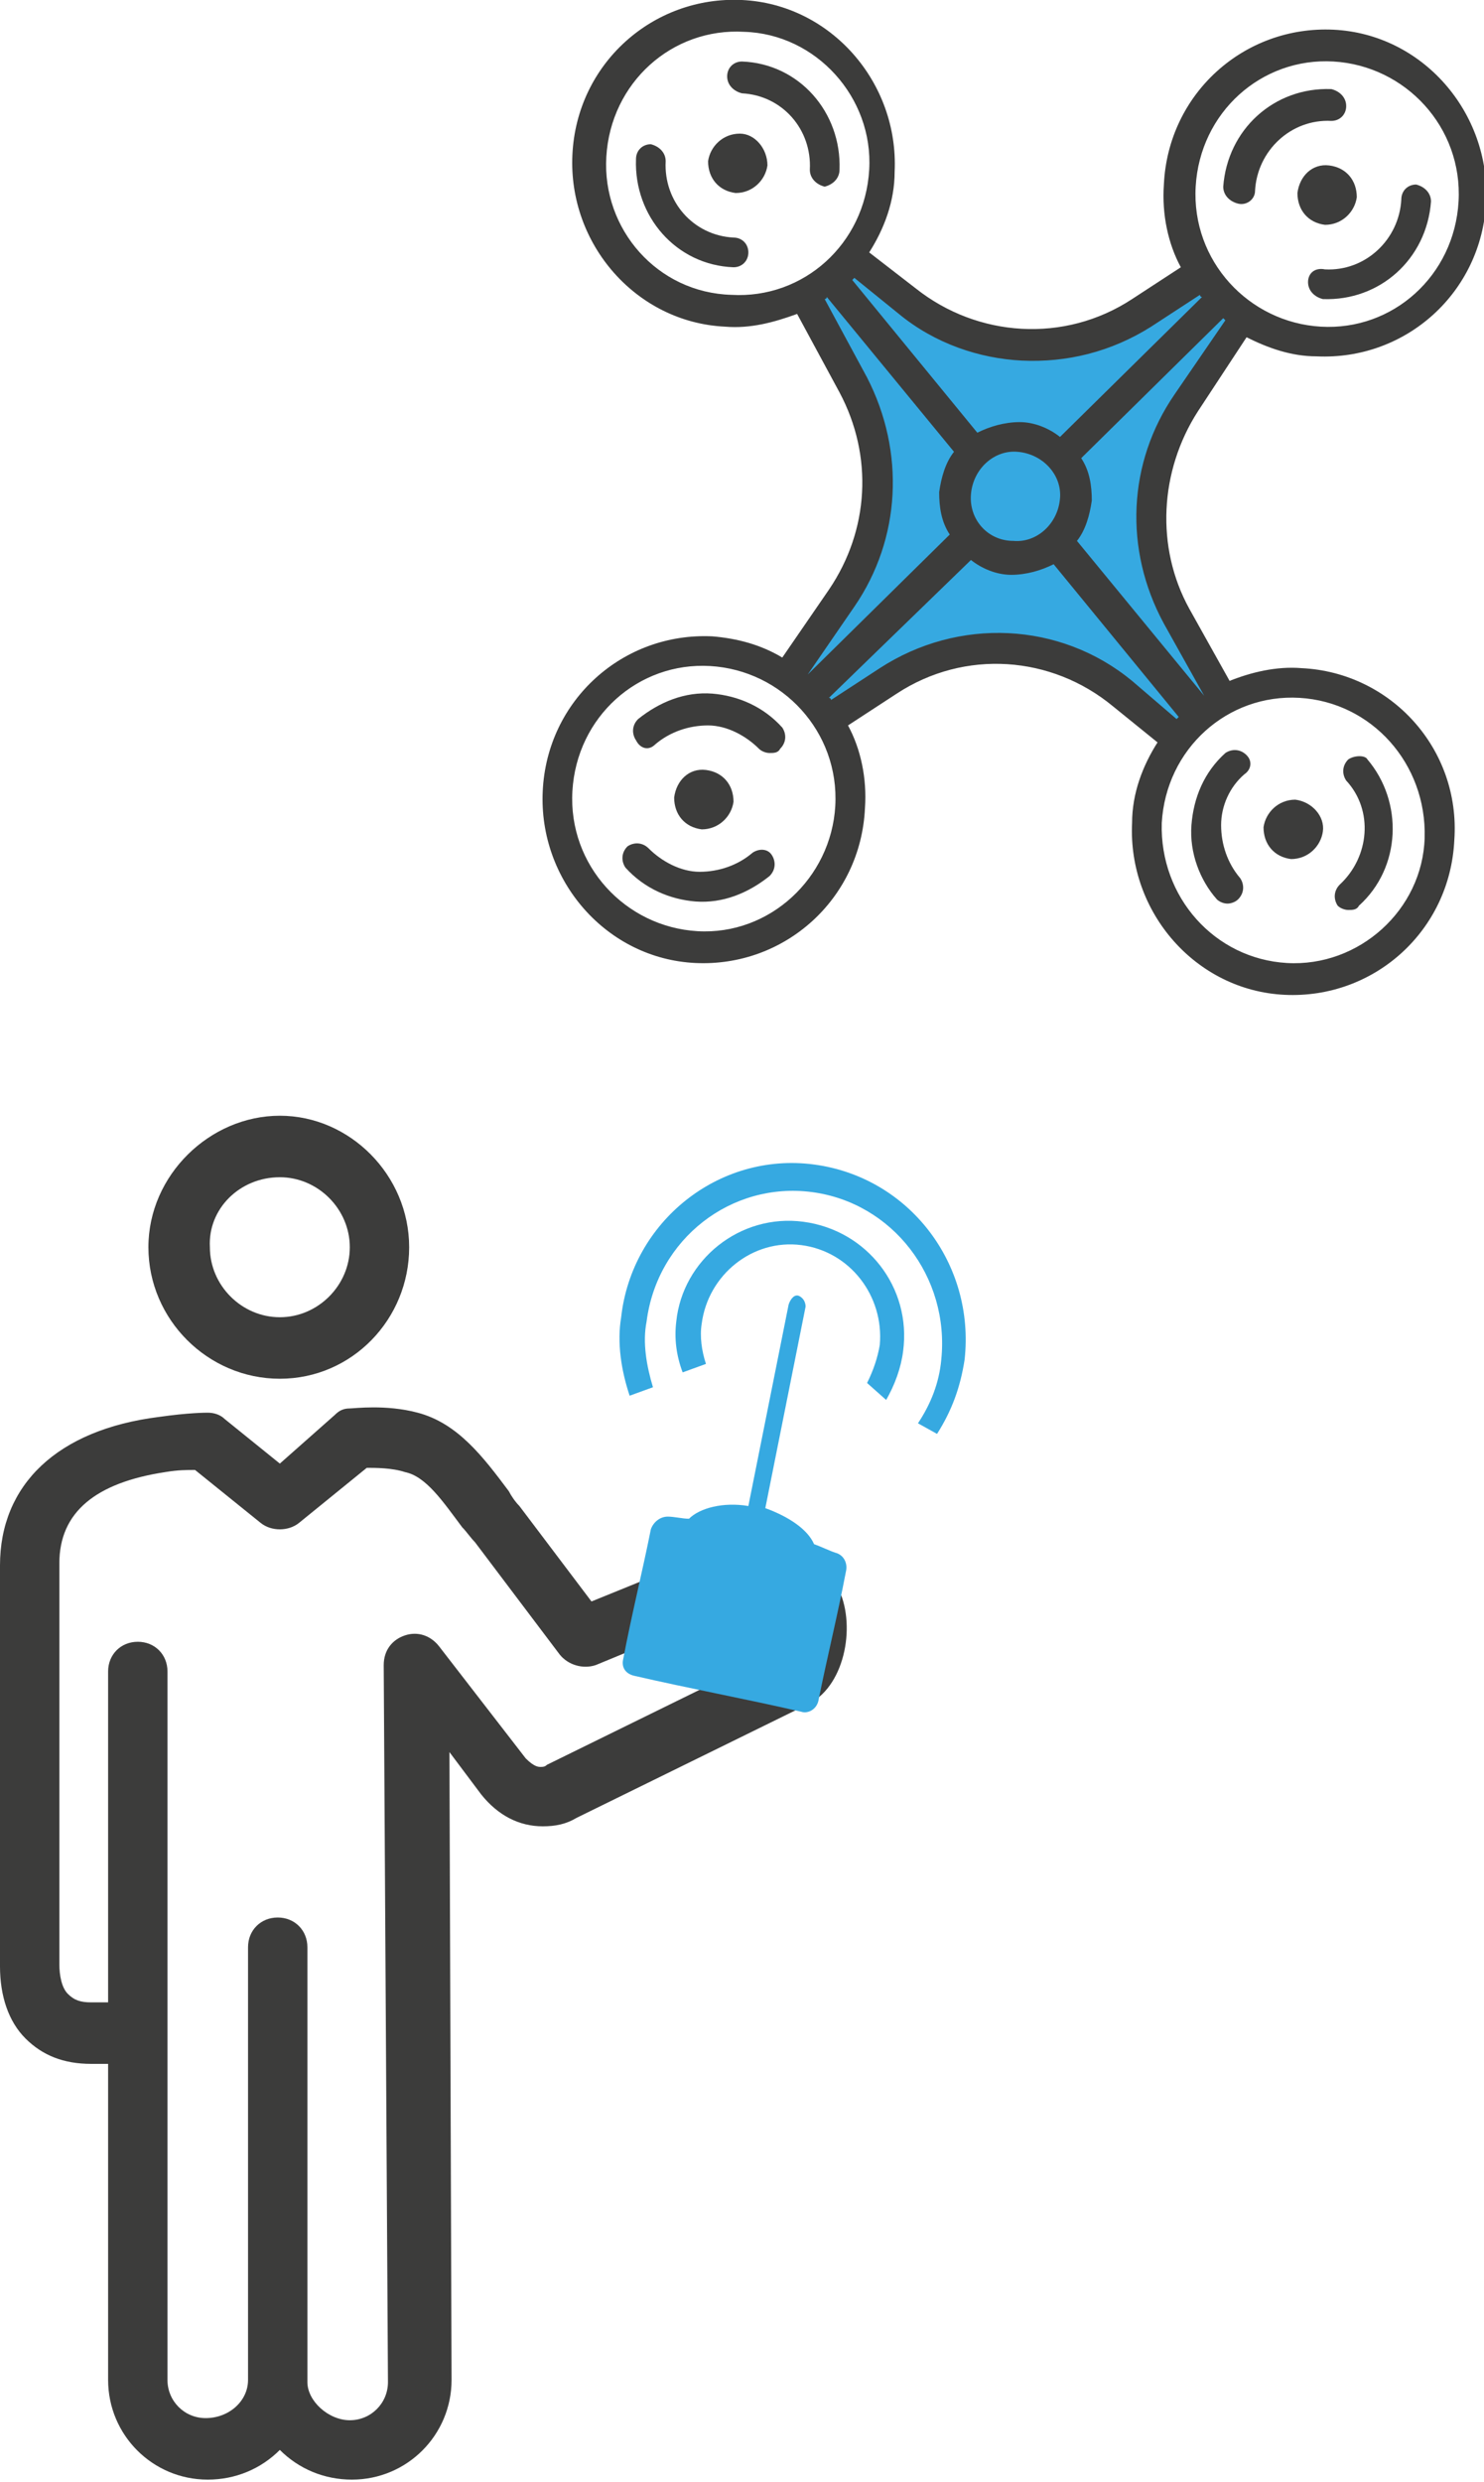 <?xml version="1.0" encoding="utf-8"?>
<!-- Generator: Adobe Illustrator 21.1.0, SVG Export Plug-In . SVG Version: 6.00 Build 0)  -->
<!DOCTYPE svg PUBLIC "-//W3C//DTD SVG 1.1//EN" "http://www.w3.org/Graphics/SVG/1.1/DTD/svg11.dtd">
<svg version="1.1" id="Layer_1" xmlns="http://www.w3.org/2000/svg" xmlns:xlink="http://www.w3.org/1999/xlink" x="0px" y="0px"
	 viewBox="0 0 70 117" style="enable-background:new 0 0 70 117;" xml:space="preserve">
<style type="text/css">
	.st0{clip-path:url(#SVGID_2_);fill:#36A9E1;}
	.st1{clip-path:url(#SVGID_2_);fill:#3C3C3B;}
</style>
<g>
	<defs>
		<rect id="SVGID_1_" width="70.2" height="116.9"/>
	</defs>
	<clipPath id="SVGID_2_">
		<use xlink:href="#SVGID_1_"  style="overflow:visible;"/>
	</clipPath>
	<path class="st0" d="M39.9,12.4l2,1.4c0,0,2.4,2,2.6,2c0.2,0,3.3,0.2,3.3,0.2l3,0.2c0,0,4-2.5,4.4-2.4c0.4,0.1,1.5-0.4,1.5-0.4
		l1.5,2.2l-1.6,2.3l-2,3.2l-0.5,3.2l1,3.3l0.8,3.1l1.4,2.4l-2.2,1.9c0,0-2.4-2.4-2.8-2.6c-0.4-0.2-4.1-1.6-4.1-1.6l-3.6,0l-2.9,1.5
		l-2.9,1.8l-1.6-2.2l2.1-2.9l1.9-2.4L41,23.8L40.9,20c0,0-0.5-2.1-1-2.8c-0.5-0.7-1.8-2.8-1.8-2.8L39.9,12.4z"/>
	<path class="st1" d="M61.2,9.1c0,0.8,0.5,1.4,1.3,1.5c0.8,0,1.4-0.6,1.5-1.3c0-0.8-0.5-1.4-1.3-1.5C61.9,7.7,61.3,8.3,61.2,9.1"/>
	<path class="st1" d="M61.7,13.3c0,0.4,0.3,0.7,0.7,0.8c2.7,0.1,4.9-1.9,5.1-4.6c0-0.4-0.3-0.7-0.7-0.8c-0.4,0-0.7,0.3-0.7,0.7
		c-0.1,1.9-1.7,3.4-3.6,3.3C62,12.6,61.7,12.9,61.7,13.3"/>
	<path class="st1" d="M59.2,9c0.1-1.9,1.7-3.4,3.6-3.3c0.4,0,0.7-0.3,0.7-0.7c0-0.4-0.3-0.7-0.7-0.8c-2.7-0.1-4.9,1.9-5.1,4.6
		c0,0.4,0.3,0.7,0.7,0.8C58.8,9.7,59.2,9.4,59.2,9"/>
	<path class="st1" d="M34.9,6.3c-0.8,0-1.4,0.6-1.5,1.3c0,0.8,0.5,1.4,1.3,1.5c0.8,0,1.4-0.6,1.5-1.3C36.2,7,35.6,6.3,34.9,6.3"/>
	<path class="st1" d="M34.6,11.2c-1.9-0.1-3.3-1.7-3.2-3.6c0-0.4-0.3-0.7-0.7-0.8c-0.4,0-0.7,0.3-0.7,0.7c-0.1,2.7,1.9,5,4.6,5.1
		c0.4,0,0.7-0.3,0.7-0.7C35.3,11.5,35,11.2,34.6,11.2"/>
	<path class="st1" d="M39.6,8c0.1-2.7-1.9-5-4.6-5.1c-0.4,0-0.7,0.3-0.7,0.7c0,0.4,0.3,0.7,0.7,0.8c1.9,0.1,3.3,1.7,3.2,3.6
		c0,0.4,0.3,0.7,0.7,0.8C39.3,8.7,39.6,8.4,39.6,8"/>
	<path class="st1" d="M60.7,45.4c-3.4-0.2-6-3.1-5.9-6.6c0.2-3.5,3.1-6.1,6.5-5.9c3.4,0.2,6,3.1,5.9,6.6
		C67.1,42.9,64.1,45.6,60.7,45.4 M53.4,32.1c-3.4-2.8-8.2-3-11.9-0.6l-2.3,1.5c0,0,0-0.1-0.1-0.1l6.7-6.5c0.5,0.4,1.2,0.7,1.9,0.7
		c0.7,0,1.4-0.2,2-0.5l5.9,7.2c0,0-0.1,0.1-0.1,0.1L53.4,32.1z M32.9,43.9c-3.4-0.2-6.1-3.1-5.9-6.6c0.2-3.5,3.1-6.1,6.5-5.9
		c3.4,0.2,6.1,3.1,5.9,6.6C39.2,41.4,36.3,44.1,32.9,43.9 M40.3,28.6c2.2-3.2,2.4-7.3,0.6-10.8l-2-3.7c0,0,0.1,0,0.1-0.1l6,7.3
		c-0.4,0.5-0.6,1.2-0.7,1.9c0,0.7,0.1,1.4,0.5,2l-6.7,6.6c0,0,0,0,0,0L40.3,28.6z M28.6,7.4c0.2-3.5,3.1-6.1,6.5-5.9
		C38.5,1.6,41.2,4.6,41,8c-0.2,3.5-3.1,6.1-6.5,5.9C31,13.8,28.4,10.8,28.6,7.4 M42.4,14.8c1.7,1.4,3.8,2.1,5.8,2.2
		c2.1,0.1,4.2-0.4,6.1-1.6l2.3-1.5c0,0,0,0.1,0.1,0.1L50,20.6c-0.5-0.4-1.2-0.7-1.9-0.7c-0.7,0-1.4,0.2-2,0.5l-5.9-7.2
		c0,0,0.1-0.1,0.1-0.1L42.4,14.8z M62.9,2.9c3.4,0.2,6.1,3.1,5.9,6.6c-0.2,3.5-3.1,6.1-6.5,5.9c-3.4-0.2-6.1-3.1-5.9-6.6
		S59.5,2.7,62.9,2.9 M45.8,23.3c0.1-1.2,1.1-2.1,2.2-2c1.2,0.1,2.1,1.1,2,2.2c-0.1,1.2-1.1,2.1-2.2,2C46.6,25.5,45.7,24.5,45.8,23.3
		 M55.4,18.6c-2.2,3.2-2.4,7.3-0.5,10.8l1.9,3.4c0,0,0,0,0,0l-6-7.3c0.4-0.5,0.6-1.2,0.7-1.9c0-0.7-0.1-1.4-0.5-2l6.7-6.6
		c0,0,0.1,0.1,0.1,0.1L55.4,18.6z M61.4,31.5c-1.2-0.1-2.4,0.2-3.4,0.6l-1.9-3.4c-1.6-2.9-1.4-6.5,0.4-9.3l2.3-3.5
		c1,0.5,2.1,0.9,3.3,0.9c4.2,0.2,7.8-3,8-7.3c0.2-4.2-3-7.9-7.2-8.1c-4.2-0.2-7.8,3-8,7.3c-0.1,1.4,0.2,2.8,0.8,3.9l-2.3,1.5
		c-3.2,2.1-7.3,1.8-10.2-0.5l-2.2-1.7c0.7-1.1,1.2-2.4,1.2-3.8c0.2-4.2-3-7.9-7.2-8.1c-4.2-0.2-7.8,3-8,7.3c-0.2,4.2,3,7.9,7.2,8.1
		c1.2,0.1,2.3-0.2,3.4-0.6l2,3.7c1.6,3,1.4,6.5-0.5,9.3L36.9,31c-1-0.6-2.1-0.9-3.3-1c-4.2-0.2-7.8,3-8,7.3c-0.2,4.2,3,7.9,7.2,8.1
		c4.2,0.2,7.8-3,8-7.3c0.1-1.4-0.2-2.8-0.8-3.9l2.3-1.5c3.2-2.1,7.3-1.8,10.2,0.6l2.1,1.7c-0.7,1.1-1.2,2.4-1.2,3.8
		c-0.2,4.2,3,7.9,7.2,8.1c4.2,0.2,7.8-3,8-7.3C68.9,35.3,65.6,31.7,61.4,31.5"/>
	<path class="st1" d="M61.1,37.7c-0.8,0-1.4,0.6-1.5,1.3c0,0.8,0.5,1.4,1.3,1.5c0.8,0,1.4-0.6,1.5-1.3
		C62.5,38.5,61.9,37.8,61.1,37.7"/>
	<path class="st1" d="M58.8,35.6c-0.3-0.3-0.7-0.3-1-0.1c-1,0.9-1.5,2.1-1.6,3.4c-0.1,1.3,0.4,2.6,1.2,3.5c0.1,0.1,0.3,0.2,0.5,0.2
		c0.2,0,0.4-0.1,0.5-0.2c0.3-0.3,0.3-0.7,0.1-1c-0.6-0.7-0.9-1.6-0.9-2.5c0-0.9,0.4-1.8,1.1-2.4C59,36.3,59.1,35.9,58.8,35.6"/>
	<path class="st1" d="M63.6,35.8c-0.3,0.3-0.3,0.7-0.1,1c1.3,1.4,1.1,3.6-0.3,4.9c-0.3,0.3-0.3,0.7-0.1,1c0.1,0.1,0.3,0.2,0.5,0.2
		c0.2,0,0.4,0,0.5-0.2c2-1.8,2.1-4.9,0.4-6.9C64.4,35.6,63.9,35.6,63.6,35.8"/>
	<path class="st1" d="M31.8,37.6c0,0.8,0.5,1.4,1.3,1.5c0.8,0,1.4-0.6,1.5-1.3c0-0.8-0.5-1.4-1.3-1.5C32.5,36.2,31.9,36.8,31.8,37.6
		"/>
	<path class="st1" d="M35.5,40.2c-0.7,0.6-1.6,0.9-2.5,0.9c-0.9,0-1.8-0.5-2.4-1.1c-0.3-0.3-0.7-0.3-1-0.1c-0.3,0.3-0.3,0.7-0.1,1
		c0.9,1,2.1,1.5,3.3,1.6c1.3,0.1,2.5-0.4,3.5-1.2c0.3-0.3,0.3-0.7,0.1-1C36.2,40,35.8,40,35.5,40.2"/>
	<path class="st1" d="M30.9,35.1c0.7-0.6,1.6-0.9,2.5-0.9c0.9,0,1.8,0.5,2.4,1.1c0.1,0.1,0.3,0.2,0.5,0.2s0.4,0,0.5-0.2
		c0.3-0.3,0.3-0.7,0.1-1c-0.9-1-2.1-1.5-3.3-1.6c-1.3-0.1-2.5,0.4-3.5,1.2c-0.3,0.3-0.3,0.7-0.1,1C30.2,35.3,30.6,35.4,30.9,35.1"/>
	<path class="st1" d="M36.8,77.8l-11,5.4c-0.1,0.1-0.2,0.1-0.3,0.1c-0.1,0-0.3,0-0.7-0.4l-4.1-5.3c-0.4-0.5-1-0.7-1.6-0.5
		c-0.6,0.2-1,0.7-1,1.4l0.2,33.8c0,1-0.8,1.8-1.8,1.8c-1,0-2-0.9-2-1.8V91.8c0-0.8-0.6-1.4-1.4-1.4s-1.4,0.6-1.4,1.4v20.4
		c0,1-0.9,1.8-2,1.8c-1,0-1.8-0.8-1.8-1.8l0-33.4c0-0.8-0.6-1.4-1.4-1.4h0c-0.8,0-1.4,0.6-1.4,1.4l0,15.6H4.3
		c-0.5,0-0.8-0.1-1.1-0.4c-0.3-0.3-0.4-0.9-0.4-1.4l0-18.9c0-2.4,1.7-3.8,5-4.3c0.6-0.1,1-0.1,1.4-0.1l3.1,2.5
		c0.5,0.4,1.3,0.4,1.8,0l3.2-2.6c0.4,0,1.2,0,1.8,0.2c1,0.2,1.8,1.4,2.7,2.6c0.2,0.2,0.4,0.5,0.6,0.7l4,5.3c0.4,0.5,1.1,0.7,1.7,0.5
		l7.5-3.1c0,0,0.1,0,0.1-0.1c0.1,0,0.3-0.1,0.6,0c0.4,0.1,0.7,0.4,0.8,0.6C37.2,76.6,37,77.7,36.8,77.8 M39.5,74.8
		c-0.5-0.9-1.4-1.6-2.5-2c-1-0.3-1.9-0.3-2.7,0.1l-6.4,2.6l-3.4-4.5c-0.2-0.2-0.4-0.5-0.5-0.7c-1.2-1.6-2.4-3.2-4.3-3.7
		c-1.5-0.4-3-0.2-3.2-0.2c-0.3,0-0.5,0.1-0.7,0.3L13.2,69l-2.6-2.1c-0.2-0.2-0.5-0.3-0.8-0.3c-0.1,0-0.9,0-2.3,0.2
		C2.7,67.4,0,70,0,73.8l0,18.9c0,1.4,0.4,2.6,1.2,3.4c0.8,0.8,1.8,1.2,3.1,1.2h0.8l0,14.9c0,2.6,2.1,4.7,4.7,4.7
		c1.3,0,2.5-0.5,3.4-1.4c0.9,0.9,2.1,1.4,3.4,1.4c2.6,0,4.7-2.1,4.7-4.7l-0.1-29.6l1.5,2c0.8,1,1.8,1.5,2.9,1.5
		c0.6,0,1.1-0.1,1.6-0.4l11-5.4C39.9,79.4,40.4,76.5,39.5,74.8"/>
	<path class="st1" d="M13.2,55.5c1.8,0,3.3,1.5,3.3,3.3c0,1.8-1.5,3.3-3.3,3.3s-3.3-1.5-3.3-3.3C9.8,57,11.3,55.5,13.2,55.5
		 M13.2,65c3.4,0,6.1-2.8,6.1-6.2c0-3.4-2.8-6.2-6.1-6.2S7,55.4,7,58.8C7,62.2,9.8,65,13.2,65"/>
	<path class="st0" d="M37.2,61.5L35.3,71c-1.2-0.2-2.3,0.1-2.8,0.6c-0.3,0-0.7-0.1-1-0.1c-0.4,0-0.7,0.3-0.8,0.6
		c-0.4,2-0.9,4-1.3,6.1c-0.1,0.4,0.1,0.7,0.5,0.8c2.6,0.6,5.3,1.1,7.9,1.7c0.3,0.1,0.7-0.1,0.8-0.5c0.4-2,0.9-4,1.3-6.1
		c0.1-0.4-0.1-0.8-0.5-0.9c-0.3-0.1-0.7-0.3-1-0.4c-0.3-0.7-1.2-1.3-2.3-1.7l1.9-9.5c0-0.2-0.1-0.4-0.3-0.5S37.3,61.2,37.2,61.5"/>
	<path class="st0" d="M41.8,66c0.4-0.7,0.7-1.5,0.8-2.3c0.4-3-1.7-5.7-4.7-6.1c-3-0.4-5.7,1.8-6,4.7c-0.1,0.8,0,1.6,0.3,2.4l1.1-0.4
		c-0.2-0.6-0.3-1.3-0.2-1.9c0.3-2.3,2.4-4,4.7-3.7c2.3,0.3,3.9,2.4,3.7,4.7c-0.1,0.6-0.3,1.2-0.6,1.8L41.8,66z"/>
	<path class="st0" d="M44.2,67.6c0.7-1.1,1.1-2.2,1.3-3.5c0.5-4.5-2.6-8.6-7.1-9.2c-4.5-0.6-8.6,2.7-9.1,7.2c-0.2,1.2,0,2.5,0.4,3.7
		l1.1-0.4c-0.3-1-0.5-2.1-0.3-3.1c0.5-3.9,4-6.6,7.8-6.1c3.8,0.5,6.5,4,6.1,7.9c-0.1,1.1-0.5,2.1-1.1,3L44.2,67.6z"/>
</g>
</svg>
